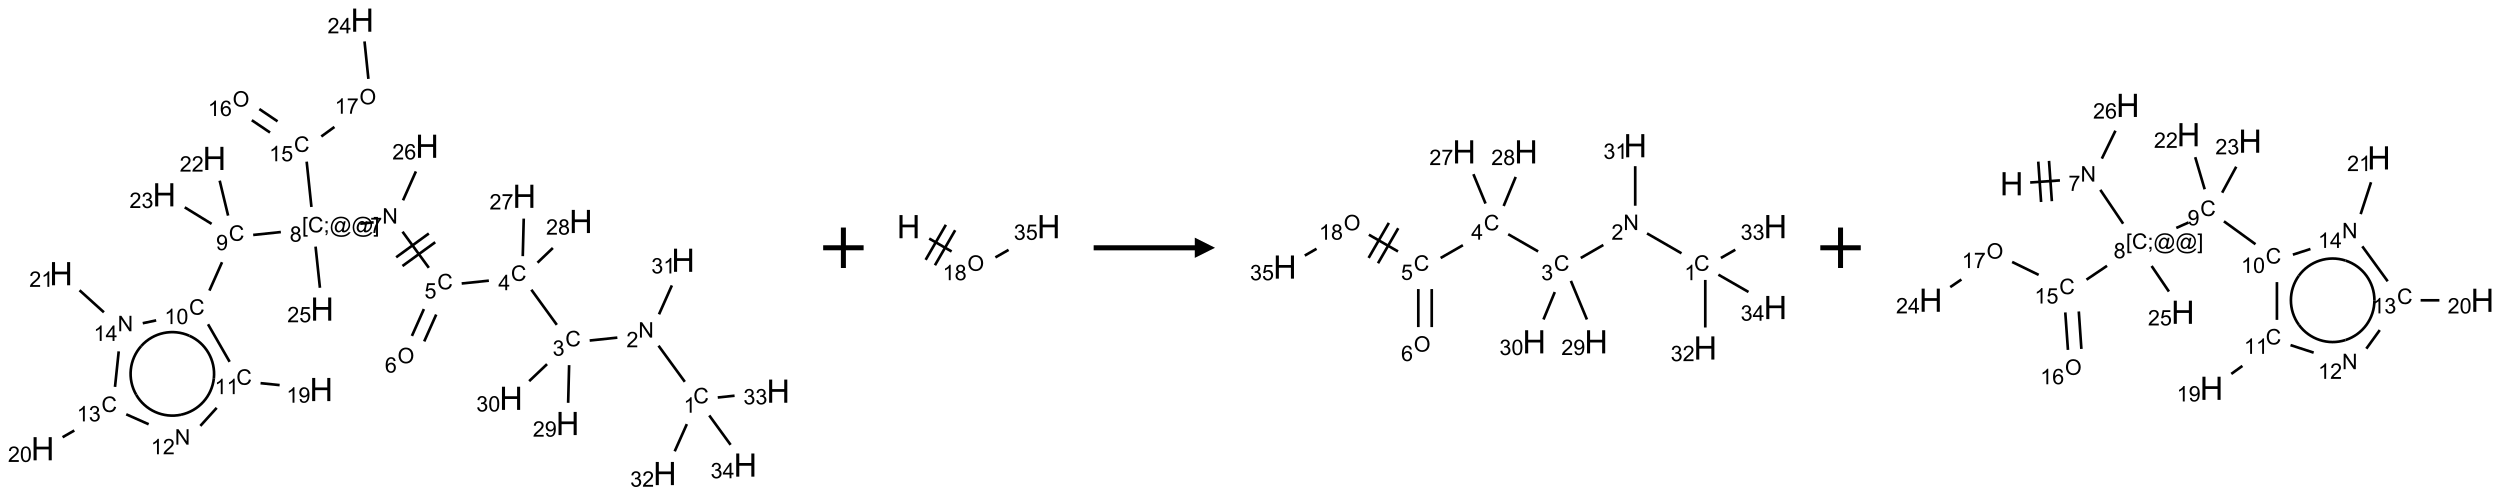 <?xml version="1.0" encoding="UTF-8"?>
<svg xmlns="http://www.w3.org/2000/svg" xmlns:xlink="http://www.w3.org/1999/xlink" width="1236" height="245" viewBox="0 0 1236 245">
<defs>
<g>
<g id="glyph-0-0">
<path d="M 1.332 0 L 1.332 -6.668 L 6.668 -6.668 L 6.668 0 Z M 1.5 -0.168 L 6.5 -0.168 L 6.5 -6.5 L 1.5 -6.5 Z M 1.5 -0.168 "/>
</g>
<g id="glyph-0-1">
<path d="M 6.27 -2.676 L 7.281 -2.422 C 7.07 -1.594 6.688 -0.961 6.137 -0.523 C 5.586 -0.086 4.914 0.129 4.121 0.129 C 3.297 0.129 2.629 -0.039 2.113 -0.371 C 1.598 -0.707 1.203 -1.191 0.934 -1.828 C 0.664 -2.465 0.531 -3.145 0.531 -3.875 C 0.531 -4.672 0.684 -5.363 0.988 -5.957 C 1.293 -6.547 1.723 -6.996 2.285 -7.305 C 2.844 -7.613 3.461 -7.766 4.137 -7.766 C 4.898 -7.766 5.543 -7.57 6.062 -7.184 C 6.582 -6.793 6.945 -6.246 7.152 -5.543 L 6.156 -5.309 C 5.98 -5.863 5.723 -6.266 5.387 -6.52 C 5.051 -6.773 4.625 -6.902 4.113 -6.902 C 3.527 -6.902 3.039 -6.762 2.645 -6.48 C 2.25 -6.199 1.973 -5.82 1.812 -5.348 C 1.652 -4.871 1.574 -4.383 1.574 -3.879 C 1.574 -3.23 1.668 -2.664 1.855 -2.18 C 2.047 -1.695 2.34 -1.332 2.738 -1.094 C 3.137 -0.855 3.57 -0.734 4.035 -0.734 C 4.602 -0.734 5.082 -0.898 5.473 -1.223 C 5.867 -1.551 6.133 -2.035 6.27 -2.676 Z M 6.27 -2.676 "/>
</g>
<g id="glyph-0-2">
<path d="M 3.973 0 L 3.035 0 L 3.035 -5.973 C 2.809 -5.758 2.516 -5.543 2.148 -5.328 C 1.781 -5.113 1.453 -4.953 1.16 -4.844 L 1.16 -5.75 C 1.684 -5.996 2.145 -6.297 2.535 -6.645 C 2.93 -6.996 3.207 -7.336 3.371 -7.668 L 3.973 -7.668 Z M 3.973 0 "/>
</g>
<g id="glyph-0-3">
<path d="M 0.812 0 L 0.812 -7.637 L 1.848 -7.637 L 5.859 -1.641 L 5.859 -7.637 L 6.828 -7.637 L 6.828 0 L 5.793 0 L 1.781 -6 L 1.781 0 Z M 0.812 0 "/>
</g>
<g id="glyph-0-4">
<path d="M 5.371 -0.902 L 5.371 0 L 0.324 0 C 0.316 -0.227 0.352 -0.441 0.434 -0.652 C 0.562 -0.996 0.766 -1.332 1.051 -1.668 C 1.332 -2 1.742 -2.387 2.277 -2.824 C 3.105 -3.504 3.668 -4.043 3.957 -4.441 C 4.25 -4.84 4.395 -5.215 4.395 -5.566 C 4.395 -5.938 4.262 -6.254 3.996 -6.508 C 3.73 -6.762 3.387 -6.891 2.957 -6.891 C 2.508 -6.891 2.145 -6.754 1.875 -6.484 C 1.605 -6.215 1.469 -5.84 1.465 -5.359 L 0.5 -5.457 C 0.566 -6.176 0.812 -6.727 1.246 -7.102 C 1.676 -7.477 2.254 -7.668 2.98 -7.668 C 3.711 -7.668 4.293 -7.465 4.719 -7.059 C 5.145 -6.652 5.359 -6.148 5.359 -5.547 C 5.359 -5.242 5.297 -4.941 5.172 -4.645 C 5.047 -4.352 4.84 -4.039 4.551 -3.715 C 4.262 -3.387 3.777 -2.938 3.105 -2.371 C 2.543 -1.898 2.18 -1.578 2.02 -1.41 C 1.859 -1.242 1.73 -1.07 1.625 -0.902 Z M 5.371 -0.902 "/>
</g>
<g id="glyph-0-5">
<path d="M 0.449 -2.016 L 1.387 -2.141 C 1.492 -1.609 1.676 -1.227 1.934 -0.992 C 2.191 -0.758 2.508 -0.641 2.879 -0.641 C 3.32 -0.641 3.695 -0.793 3.996 -1.098 C 4.301 -1.402 4.453 -1.781 4.453 -2.234 C 4.453 -2.664 4.312 -3.02 4.031 -3.301 C 3.75 -3.578 3.391 -3.719 2.957 -3.719 C 2.781 -3.719 2.562 -3.684 2.297 -3.613 L 2.402 -4.438 C 2.465 -4.43 2.516 -4.426 2.551 -4.426 C 2.949 -4.426 3.312 -4.531 3.629 -4.738 C 3.949 -4.949 4.109 -5.27 4.109 -5.703 C 4.109 -6.047 3.992 -6.332 3.762 -6.559 C 3.527 -6.785 3.227 -6.895 2.859 -6.895 C 2.496 -6.895 2.191 -6.781 1.949 -6.551 C 1.707 -6.324 1.547 -5.98 1.48 -5.52 L 0.543 -5.688 C 0.656 -6.316 0.918 -6.805 1.324 -7.148 C 1.73 -7.492 2.234 -7.668 2.84 -7.668 C 3.254 -7.668 3.641 -7.578 3.988 -7.398 C 4.34 -7.219 4.609 -6.977 4.793 -6.668 C 4.98 -6.359 5.074 -6.031 5.074 -5.684 C 5.074 -5.352 4.984 -5.051 4.809 -4.781 C 4.629 -4.512 4.367 -4.297 4.02 -4.137 C 4.473 -4.031 4.824 -3.816 5.074 -3.488 C 5.324 -3.16 5.449 -2.75 5.449 -2.254 C 5.449 -1.59 5.203 -1.023 4.719 -0.559 C 4.234 -0.098 3.617 0.137 2.875 0.137 C 2.203 0.137 1.648 -0.062 1.207 -0.465 C 0.762 -0.863 0.512 -1.379 0.449 -2.016 Z M 0.449 -2.016 "/>
</g>
<g id="glyph-0-6">
<path d="M 3.449 0 L 3.449 -1.828 L 0.137 -1.828 L 0.137 -2.688 L 3.621 -7.637 L 4.387 -7.637 L 4.387 -2.688 L 5.418 -2.688 L 5.418 -1.828 L 4.387 -1.828 L 4.387 0 Z M 3.449 -2.688 L 3.449 -6.129 L 1.059 -2.688 Z M 3.449 -2.688 "/>
</g>
<g id="glyph-0-7">
<path d="M 0.441 -2 L 1.426 -2.082 C 1.5 -1.605 1.668 -1.242 1.934 -1.004 C 2.199 -0.762 2.52 -0.641 2.895 -0.641 C 3.348 -0.641 3.73 -0.812 4.043 -1.152 C 4.355 -1.492 4.512 -1.941 4.512 -2.504 C 4.512 -3.039 4.359 -3.461 4.059 -3.77 C 3.758 -4.078 3.367 -4.234 2.879 -4.234 C 2.578 -4.234 2.305 -4.164 2.062 -4.027 C 1.82 -3.891 1.629 -3.715 1.488 -3.496 L 0.609 -3.609 L 1.348 -7.531 L 5.145 -7.531 L 5.145 -6.637 L 2.098 -6.637 L 1.688 -4.582 C 2.145 -4.902 2.625 -5.062 3.129 -5.062 C 3.797 -5.062 4.359 -4.832 4.816 -4.371 C 5.277 -3.91 5.504 -3.312 5.504 -2.59 C 5.504 -1.898 5.305 -1.301 4.902 -0.797 C 4.41 -0.18 3.742 0.129 2.895 0.129 C 2.199 0.129 1.633 -0.062 1.195 -0.453 C 0.758 -0.844 0.504 -1.359 0.441 -2 Z M 0.441 -2 "/>
</g>
<g id="glyph-0-8">
<path d="M 0.516 -3.719 C 0.516 -4.984 0.855 -5.977 1.535 -6.695 C 2.215 -7.414 3.094 -7.77 4.172 -7.77 C 4.875 -7.77 5.512 -7.602 6.078 -7.266 C 6.645 -6.93 7.074 -6.461 7.371 -5.855 C 7.668 -5.254 7.816 -4.57 7.816 -3.809 C 7.816 -3.035 7.66 -2.34 7.348 -1.73 C 7.035 -1.117 6.594 -0.656 6.02 -0.34 C 5.449 -0.027 4.828 0.129 4.168 0.129 C 3.449 0.129 2.805 -0.043 2.238 -0.391 C 1.672 -0.738 1.246 -1.211 0.953 -1.812 C 0.66 -2.414 0.516 -3.047 0.516 -3.719 Z M 1.559 -3.703 C 1.559 -2.781 1.805 -2.059 2.301 -1.527 C 2.793 -1 3.414 -0.734 4.16 -0.734 C 4.922 -0.734 5.547 -1 6.039 -1.535 C 6.531 -2.07 6.777 -2.828 6.777 -3.812 C 6.777 -4.434 6.672 -4.977 6.461 -5.441 C 6.25 -5.902 5.945 -6.262 5.539 -6.52 C 5.133 -6.773 4.68 -6.902 4.176 -6.902 C 3.461 -6.902 2.848 -6.656 2.332 -6.164 C 1.816 -5.672 1.559 -4.852 1.559 -3.703 Z M 1.559 -3.703 "/>
</g>
<g id="glyph-0-9">
<path d="M 5.309 -5.766 L 4.375 -5.691 C 4.293 -6.059 4.172 -6.328 4.02 -6.496 C 3.766 -6.762 3.453 -6.895 3.082 -6.895 C 2.785 -6.895 2.523 -6.812 2.297 -6.645 C 2 -6.43 1.77 -6.117 1.598 -5.703 C 1.43 -5.289 1.34 -4.703 1.332 -3.938 C 1.559 -4.281 1.836 -4.535 2.16 -4.703 C 2.488 -4.871 2.828 -4.953 3.188 -4.953 C 3.812 -4.953 4.344 -4.723 4.785 -4.262 C 5.223 -3.801 5.441 -3.207 5.441 -2.48 C 5.441 -2 5.34 -1.555 5.133 -1.145 C 4.926 -0.73 4.641 -0.418 4.281 -0.199 C 3.922 0.02 3.512 0.129 3.051 0.129 C 2.27 0.129 1.633 -0.156 1.141 -0.73 C 0.648 -1.305 0.402 -2.254 0.402 -3.574 C 0.402 -5.051 0.672 -6.121 1.219 -6.793 C 1.695 -7.375 2.336 -7.668 3.141 -7.668 C 3.742 -7.668 4.234 -7.5 4.617 -7.16 C 5 -6.824 5.23 -6.359 5.309 -5.766 Z M 1.48 -2.473 C 1.48 -2.152 1.547 -1.844 1.684 -1.547 C 1.82 -1.25 2.016 -1.027 2.262 -0.871 C 2.508 -0.719 2.766 -0.641 3.035 -0.641 C 3.434 -0.641 3.773 -0.801 4.059 -1.121 C 4.344 -1.441 4.484 -1.875 4.484 -2.422 C 4.484 -2.949 4.344 -3.367 4.062 -3.668 C 3.781 -3.973 3.426 -4.125 3 -4.125 C 2.578 -4.125 2.219 -3.973 1.922 -3.668 C 1.625 -3.363 1.48 -2.969 1.48 -2.473 Z M 1.48 -2.473 "/>
</g>
<g id="glyph-0-10">
<path d="M 0.504 -6.637 L 0.504 -7.535 L 5.449 -7.535 L 5.449 -6.809 C 4.961 -6.289 4.48 -5.602 4.004 -4.746 C 3.527 -3.887 3.156 -3.004 2.895 -2.098 C 2.707 -1.461 2.59 -0.762 2.535 0 L 1.574 0 C 1.582 -0.602 1.703 -1.328 1.926 -2.176 C 2.152 -3.027 2.477 -3.848 2.898 -4.637 C 3.32 -5.426 3.77 -6.094 4.246 -6.637 Z M 0.504 -6.637 "/>
</g>
<g id="glyph-0-11">
<path d="M 0.723 2.121 L 0.723 -7.637 L 2.793 -7.637 L 2.793 -6.859 L 1.66 -6.859 L 1.66 1.344 L 2.793 1.344 L 2.793 2.121 Z M 0.723 2.121 "/>
</g>
<g id="glyph-0-12">
<path d="M 0.949 -4.465 L 0.949 -5.531 L 2.016 -5.531 L 2.016 -4.465 Z M 0.949 0 L 0.949 -1.066 L 2.016 -1.066 L 2.016 0 C 2.016 0.391 1.945 0.711 1.809 0.949 C 1.668 1.191 1.449 1.379 1.145 1.512 L 0.887 1.109 C 1.082 1.023 1.23 0.895 1.324 0.727 C 1.418 0.559 1.469 0.316 1.48 0 Z M 0.949 0 "/>
</g>
<g id="glyph-0-13">
<path d="M 6.047 -0.848 C 5.82 -0.59 5.57 -0.379 5.289 -0.223 C 5.008 -0.062 4.73 0.016 4.449 0.016 C 4.141 0.016 3.84 -0.074 3.547 -0.254 C 3.254 -0.434 3.02 -0.715 2.836 -1.09 C 2.652 -1.465 2.562 -1.875 2.562 -2.324 C 2.562 -2.875 2.703 -3.43 2.988 -3.98 C 3.27 -4.535 3.621 -4.953 4.043 -5.23 C 4.461 -5.508 4.871 -5.645 5.266 -5.645 C 5.566 -5.645 5.855 -5.566 6.129 -5.41 C 6.402 -5.25 6.641 -5.012 6.84 -4.688 L 7.016 -5.496 L 7.949 -5.496 L 7.199 -2 C 7.094 -1.516 7.043 -1.246 7.043 -1.191 C 7.043 -1.098 7.078 -1.02 7.148 -0.949 C 7.219 -0.883 7.305 -0.848 7.406 -0.848 C 7.59 -0.848 7.832 -0.953 8.129 -1.168 C 8.527 -1.445 8.84 -1.816 9.07 -2.285 C 9.301 -2.75 9.418 -3.234 9.418 -3.73 C 9.418 -4.309 9.27 -4.852 8.973 -5.355 C 8.676 -5.859 8.23 -6.262 7.645 -6.562 C 7.055 -6.863 6.406 -7.016 5.691 -7.016 C 4.879 -7.016 4.137 -6.824 3.465 -6.445 C 2.793 -6.066 2.273 -5.52 1.902 -4.809 C 1.535 -4.098 1.348 -3.34 1.348 -2.527 C 1.348 -1.676 1.535 -0.941 1.902 -0.328 C 2.273 0.285 2.809 0.742 3.508 1.035 C 4.207 1.328 4.984 1.473 5.832 1.473 C 6.742 1.473 7.504 1.32 8.121 1.016 C 8.734 0.711 9.195 0.34 9.5 -0.098 L 10.441 -0.098 C 10.266 0.266 9.961 0.637 9.531 1.016 C 9.102 1.395 8.59 1.695 7.996 1.914 C 7.402 2.133 6.688 2.246 5.848 2.246 C 5.078 2.246 4.367 2.145 3.715 1.949 C 3.066 1.75 2.512 1.453 2.051 1.055 C 1.594 0.656 1.25 0.199 1.016 -0.316 C 0.723 -0.973 0.578 -1.684 0.578 -2.441 C 0.578 -3.289 0.75 -4.098 1.098 -4.863 C 1.523 -5.805 2.125 -6.527 2.902 -7.027 C 3.684 -7.527 4.629 -7.777 5.738 -7.777 C 6.602 -7.777 7.375 -7.602 8.059 -7.246 C 8.746 -6.895 9.285 -6.371 9.684 -5.672 C 10.02 -5.07 10.188 -4.418 10.188 -3.715 C 10.188 -2.707 9.832 -1.812 9.125 -1.031 C 8.492 -0.328 7.801 0.02 7.051 0.02 C 6.812 0.02 6.617 -0.016 6.473 -0.09 C 6.324 -0.16 6.215 -0.266 6.145 -0.402 C 6.102 -0.488 6.066 -0.637 6.047 -0.848 Z M 3.527 -2.262 C 3.527 -1.785 3.641 -1.414 3.863 -1.152 C 4.09 -0.887 4.348 -0.754 4.641 -0.754 C 4.836 -0.754 5.039 -0.812 5.254 -0.93 C 5.469 -1.047 5.676 -1.219 5.871 -1.449 C 6.066 -1.676 6.23 -1.969 6.355 -2.32 C 6.48 -2.672 6.543 -3.027 6.543 -3.379 C 6.543 -3.852 6.426 -4.219 6.191 -4.48 C 5.957 -4.738 5.672 -4.871 5.332 -4.871 C 5.109 -4.871 4.902 -4.812 4.707 -4.699 C 4.512 -4.586 4.32 -4.406 4.137 -4.156 C 3.953 -3.906 3.805 -3.602 3.691 -3.246 C 3.582 -2.887 3.527 -2.559 3.527 -2.262 Z M 3.527 -2.262 "/>
</g>
<g id="glyph-0-14">
<path d="M 2.27 2.121 L 0.203 2.121 L 0.203 1.344 L 1.332 1.344 L 1.332 -6.859 L 0.203 -6.859 L 0.203 -7.637 L 2.27 -7.637 Z M 2.27 2.121 "/>
</g>
<g id="glyph-0-15">
<path d="M 1.887 -4.141 C 1.496 -4.281 1.207 -4.484 1.02 -4.75 C 0.832 -5.016 0.738 -5.328 0.738 -5.699 C 0.738 -6.254 0.938 -6.719 1.34 -7.098 C 1.738 -7.477 2.27 -7.668 2.934 -7.668 C 3.598 -7.668 4.137 -7.473 4.543 -7.086 C 4.949 -6.699 5.152 -6.227 5.152 -5.672 C 5.152 -5.316 5.059 -5.008 4.871 -4.746 C 4.688 -4.484 4.406 -4.281 4.027 -4.141 C 4.496 -3.988 4.852 -3.742 5.098 -3.402 C 5.34 -3.062 5.465 -2.656 5.465 -2.184 C 5.465 -1.531 5.234 -0.98 4.77 -0.535 C 4.309 -0.09 3.703 0.129 2.949 0.129 C 2.195 0.129 1.586 -0.094 1.125 -0.539 C 0.664 -0.984 0.434 -1.543 0.434 -2.207 C 0.434 -2.703 0.559 -3.121 0.809 -3.457 C 1.062 -3.793 1.422 -4.02 1.887 -4.141 Z M 1.699 -5.73 C 1.699 -5.367 1.812 -5.074 2.047 -4.844 C 2.281 -4.613 2.582 -4.5 2.953 -4.5 C 3.312 -4.5 3.609 -4.613 3.84 -4.84 C 4.07 -5.066 4.188 -5.348 4.188 -5.676 C 4.188 -6.02 4.07 -6.309 3.832 -6.543 C 3.594 -6.777 3.297 -6.895 2.941 -6.895 C 2.586 -6.895 2.289 -6.781 2.051 -6.551 C 1.816 -6.324 1.699 -6.047 1.699 -5.73 Z M 1.395 -2.203 C 1.395 -1.938 1.461 -1.676 1.586 -1.426 C 1.711 -1.176 1.902 -0.984 2.152 -0.848 C 2.402 -0.711 2.672 -0.641 2.957 -0.641 C 3.406 -0.641 3.777 -0.785 4.066 -1.074 C 4.359 -1.363 4.504 -1.727 4.504 -2.172 C 4.504 -2.625 4.355 -2.996 4.055 -3.293 C 3.754 -3.586 3.379 -3.734 2.926 -3.734 C 2.484 -3.734 2.121 -3.59 1.832 -3.297 C 1.543 -3.004 1.395 -2.641 1.395 -2.203 Z M 1.395 -2.203 "/>
</g>
<g id="glyph-0-16">
<path d="M 0.582 -1.766 L 1.484 -1.848 C 1.562 -1.426 1.707 -1.117 1.922 -0.926 C 2.137 -0.734 2.414 -0.641 2.75 -0.641 C 3.039 -0.641 3.289 -0.707 3.508 -0.84 C 3.727 -0.973 3.902 -1.148 4.043 -1.367 C 4.18 -1.586 4.297 -1.887 4.391 -2.262 C 4.484 -2.637 4.531 -3.016 4.531 -3.406 C 4.531 -3.449 4.531 -3.512 4.527 -3.594 C 4.34 -3.297 4.082 -3.055 3.758 -2.867 C 3.434 -2.68 3.082 -2.59 2.703 -2.59 C 2.07 -2.59 1.535 -2.816 1.098 -3.277 C 0.66 -3.734 0.441 -4.34 0.441 -5.09 C 0.441 -5.863 0.672 -6.484 1.129 -6.957 C 1.586 -7.43 2.156 -7.668 2.844 -7.668 C 3.34 -7.668 3.793 -7.531 4.207 -7.266 C 4.617 -7 4.93 -6.617 5.145 -6.121 C 5.355 -5.629 5.465 -4.91 5.465 -3.973 C 5.465 -2.996 5.359 -2.223 5.145 -1.645 C 4.934 -1.066 4.617 -0.625 4.199 -0.324 C 3.781 -0.02 3.293 0.129 2.73 0.129 C 2.133 0.129 1.645 -0.035 1.266 -0.367 C 0.887 -0.699 0.66 -1.164 0.582 -1.766 Z M 4.422 -5.137 C 4.422 -5.676 4.277 -6.102 3.992 -6.418 C 3.707 -6.734 3.359 -6.891 2.957 -6.891 C 2.543 -6.891 2.18 -6.719 1.871 -6.379 C 1.562 -6.039 1.406 -5.598 1.406 -5.059 C 1.406 -4.57 1.555 -4.176 1.848 -3.871 C 2.141 -3.566 2.5 -3.418 2.934 -3.418 C 3.367 -3.418 3.723 -3.57 4.004 -3.871 C 4.281 -4.176 4.422 -4.598 4.422 -5.137 Z M 4.422 -5.137 "/>
</g>
<g id="glyph-0-17">
<path d="M 0.441 -3.766 C 0.441 -4.668 0.535 -5.395 0.723 -5.945 C 0.906 -6.496 1.184 -6.922 1.551 -7.219 C 1.918 -7.516 2.375 -7.668 2.934 -7.668 C 3.344 -7.668 3.703 -7.586 4.012 -7.418 C 4.32 -7.254 4.574 -7.016 4.777 -6.707 C 4.977 -6.395 5.137 -6.016 5.25 -5.57 C 5.363 -5.125 5.422 -4.523 5.422 -3.766 C 5.422 -2.871 5.328 -2.148 5.145 -1.598 C 4.961 -1.047 4.688 -0.621 4.32 -0.32 C 3.953 -0.02 3.492 0.129 2.934 0.129 C 2.195 0.129 1.617 -0.133 1.199 -0.66 C 0.695 -1.297 0.441 -2.332 0.441 -3.766 Z M 1.406 -3.766 C 1.406 -2.512 1.555 -1.68 1.848 -1.262 C 2.141 -0.848 2.5 -0.641 2.934 -0.641 C 3.363 -0.641 3.727 -0.848 4.02 -1.266 C 4.312 -1.684 4.457 -2.516 4.457 -3.766 C 4.457 -5.023 4.312 -5.859 4.02 -6.27 C 3.727 -6.684 3.359 -6.891 2.922 -6.891 C 2.492 -6.891 2.148 -6.707 1.891 -6.344 C 1.566 -5.879 1.406 -5.02 1.406 -3.766 Z M 1.406 -3.766 "/>
</g>
<g id="glyph-1-0">
<path d="M 2 0 L 2 -10 L 10 -10 L 10 0 Z M 2.25 -0.25 L 9.75 -0.25 L 9.75 -9.75 L 2.25 -9.75 Z M 2.25 -0.25 "/>
</g>
<g id="glyph-1-1">
<path d="M 1.281 0 L 1.281 -11.453 L 2.797 -11.453 L 2.797 -6.75 L 8.75 -6.75 L 8.75 -11.453 L 10.266 -11.453 L 10.266 0 L 8.75 0 L 8.75 -5.398 L 2.797 -5.398 L 2.797 0 Z M 1.281 0 "/>
</g>
</g>
</defs>
<path fill="none" stroke-width="0.033" stroke-linecap="butt" stroke-linejoin="miter" stroke="rgb(0%, 0%, 0%)" stroke-opacity="1" stroke-miterlimit="10" d="M 7.937 4.47 L 7.612 4.024 " transform="matrix(40, 0, 0, 40, 21.094, 9.959)"/>
<path fill="none" stroke-width="0.033" stroke-linecap="butt" stroke-linejoin="miter" stroke="rgb(0%, 0%, 0%)" stroke-opacity="1" stroke-miterlimit="10" d="M 7.103 3.924 L 6.761 3.96 " transform="matrix(40, 0, 0, 40, 21.094, 9.959)"/>
<path fill="none" stroke-width="0.033" stroke-linecap="butt" stroke-linejoin="miter" stroke="rgb(0%, 0%, 0%)" stroke-opacity="1" stroke-miterlimit="10" d="M 6.355 3.766 L 6.04 3.332 " transform="matrix(40, 0, 0, 40, 21.094, 9.959)"/>
<path fill="none" stroke-width="0.033" stroke-linecap="butt" stroke-linejoin="miter" stroke="rgb(0%, 0%, 0%)" stroke-opacity="1" stroke-miterlimit="10" d="M 5.515 3.22 L 5.179 3.255 " transform="matrix(40, 0, 0, 40, 21.094, 9.959)"/>
<path fill="none" stroke-width="0.033" stroke-linecap="butt" stroke-linejoin="miter" stroke="rgb(0%, 0%, 0%)" stroke-opacity="1" stroke-miterlimit="10" d="M 4.712 3.571 L 4.564 3.903 " transform="matrix(40, 0, 0, 40, 21.094, 9.959)"/>
<path fill="none" stroke-width="0.033" stroke-linecap="butt" stroke-linejoin="miter" stroke="rgb(0%, 0%, 0%)" stroke-opacity="1" stroke-miterlimit="10" d="M 4.864 3.639 L 4.716 3.971 " transform="matrix(40, 0, 0, 40, 21.094, 9.959)"/>
<path fill="none" stroke-width="0.033" stroke-linecap="butt" stroke-linejoin="miter" stroke="rgb(0%, 0%, 0%)" stroke-opacity="1" stroke-miterlimit="10" d="M 4.773 3.061 L 4.448 2.615 " transform="matrix(40, 0, 0, 40, 21.094, 9.959)"/>
<path fill="none" stroke-width="0.033" stroke-linecap="butt" stroke-linejoin="miter" stroke="rgb(0%, 0%, 0%)" stroke-opacity="1" stroke-miterlimit="10" d="M 4.773 2.637 L 4.369 2.931 " transform="matrix(40, 0, 0, 40, 21.094, 9.959)"/>
<path fill="none" stroke-width="0.033" stroke-linecap="butt" stroke-linejoin="miter" stroke="rgb(0%, 0%, 0%)" stroke-opacity="1" stroke-miterlimit="10" d="M 4.852 2.745 L 4.447 3.039 " transform="matrix(40, 0, 0, 40, 21.094, 9.959)"/>
<path fill="none" stroke-width="0.033" stroke-linecap="butt" stroke-linejoin="miter" stroke="rgb(0%, 0%, 0%)" stroke-opacity="1" stroke-miterlimit="10" d="M 4.091 2.499 L 3.925 2.516 " transform="matrix(40, 0, 0, 40, 21.094, 9.959)"/>
<path fill="none" stroke-width="0.033" stroke-linecap="butt" stroke-linejoin="miter" stroke="rgb(0%, 0%, 0%)" stroke-opacity="1" stroke-miterlimit="10" d="M 2.944 2.619 L 2.602 2.655 " transform="matrix(40, 0, 0, 40, 21.094, 9.959)"/>
<path fill="none" stroke-width="0.033" stroke-linecap="butt" stroke-linejoin="miter" stroke="rgb(0%, 0%, 0%)" stroke-opacity="1" stroke-miterlimit="10" d="M 2.217 2.992 L 2.061 3.343 " transform="matrix(40, 0, 0, 40, 21.094, 9.959)"/>
<path fill="none" stroke-width="0.033" stroke-linecap="butt" stroke-linejoin="miter" stroke="rgb(0%, 0%, 0%)" stroke-opacity="1" stroke-miterlimit="10" d="M 2.044 3.759 L 2.311 4.223 " transform="matrix(40, 0, 0, 40, 21.094, 9.959)"/>
<path fill="none" stroke-width="0.033" stroke-linecap="butt" stroke-linejoin="miter" stroke="rgb(0%, 0%, 0%)" stroke-opacity="1" stroke-miterlimit="10" d="M 2.693 4.487 L 2.929 4.511 " transform="matrix(40, 0, 0, 40, 21.094, 9.959)"/>
<path fill="none" stroke-width="0.033" stroke-linecap="butt" stroke-linejoin="miter" stroke="rgb(0%, 0%, 0%)" stroke-opacity="1" stroke-miterlimit="10" d="M 2.151 4.792 L 1.949 5.015 " transform="matrix(40, 0, 0, 40, 21.094, 9.959)"/>
<path fill="none" stroke-width="0.033" stroke-linecap="butt" stroke-linejoin="miter" stroke="rgb(0%, 0%, 0%)" stroke-opacity="1" stroke-miterlimit="10" d="M 1.31 4.995 L 1.033 4.872 " transform="matrix(40, 0, 0, 40, 21.094, 9.959)"/>
<path fill="none" stroke-width="0.033" stroke-linecap="butt" stroke-linejoin="miter" stroke="rgb(0%, 0%, 0%)" stroke-opacity="1" stroke-miterlimit="10" d="M 0.391 5.072 L 0.246 5.155 " transform="matrix(40, 0, 0, 40, 21.094, 9.959)"/>
<path fill="none" stroke-width="0.033" stroke-linecap="butt" stroke-linejoin="miter" stroke="rgb(0%, 0%, 0%)" stroke-opacity="1" stroke-miterlimit="10" d="M 0.894 4.533 L 0.94 4.094 " transform="matrix(40, 0, 0, 40, 21.094, 9.959)"/>
<path fill="none" stroke-width="0.033" stroke-linecap="butt" stroke-linejoin="miter" stroke="rgb(0%, 0%, 0%)" stroke-opacity="1" stroke-miterlimit="10" d="M 1.237 3.746 L 1.403 3.711 " transform="matrix(40, 0, 0, 40, 21.094, 9.959)"/>
<path fill="none" stroke-width="0.033" stroke-linecap="butt" stroke-linejoin="miter" stroke="rgb(0%, 0%, 0%)" stroke-opacity="1" stroke-miterlimit="10" d="M 0.757 3.611 L 0.456 3.339 " transform="matrix(40, 0, 0, 40, 21.094, 9.959)"/>
<path fill="none" stroke-width="0.033" stroke-linecap="butt" stroke-linejoin="miter" stroke="rgb(0%, 0%, 0%)" stroke-opacity="1" stroke-miterlimit="10" d="M 2.292 2.416 L 2.188 1.984 " transform="matrix(40, 0, 0, 40, 21.094, 9.959)"/>
<path fill="none" stroke-width="0.033" stroke-linecap="butt" stroke-linejoin="miter" stroke="rgb(0%, 0%, 0%)" stroke-opacity="1" stroke-miterlimit="10" d="M 2.088 2.518 L 1.756 2.314 " transform="matrix(40, 0, 0, 40, 21.094, 9.959)"/>
<path fill="none" stroke-width="0.033" stroke-linecap="butt" stroke-linejoin="miter" stroke="rgb(0%, 0%, 0%)" stroke-opacity="1" stroke-miterlimit="10" d="M 3.322 2.309 L 3.263 1.749 " transform="matrix(40, 0, 0, 40, 21.094, 9.959)"/>
<path fill="none" stroke-width="0.033" stroke-linecap="butt" stroke-linejoin="miter" stroke="rgb(0%, 0%, 0%)" stroke-opacity="1" stroke-miterlimit="10" d="M 2.903 1.251 L 2.678 1.099 " transform="matrix(40, 0, 0, 40, 21.094, 9.959)"/>
<path fill="none" stroke-width="0.033" stroke-linecap="butt" stroke-linejoin="miter" stroke="rgb(0%, 0%, 0%)" stroke-opacity="1" stroke-miterlimit="10" d="M 2.81 1.389 L 2.585 1.237 " transform="matrix(40, 0, 0, 40, 21.094, 9.959)"/>
<path fill="none" stroke-width="0.033" stroke-linecap="butt" stroke-linejoin="miter" stroke="rgb(0%, 0%, 0%)" stroke-opacity="1" stroke-miterlimit="10" d="M 3.444 1.438 L 3.606 1.32 " transform="matrix(40, 0, 0, 40, 21.094, 9.959)"/>
<path fill="none" stroke-width="0.033" stroke-linecap="butt" stroke-linejoin="miter" stroke="rgb(0%, 0%, 0%)" stroke-opacity="1" stroke-miterlimit="10" d="M 4.026 0.726 L 3.978 0.263 " transform="matrix(40, 0, 0, 40, 21.094, 9.959)"/>
<path fill="none" stroke-width="0.033" stroke-linecap="butt" stroke-linejoin="miter" stroke="rgb(0%, 0%, 0%)" stroke-opacity="1" stroke-miterlimit="10" d="M 3.373 2.799 L 3.427 3.308 " transform="matrix(40, 0, 0, 40, 21.094, 9.959)"/>
<path fill="none" stroke-width="0.033" stroke-linecap="butt" stroke-linejoin="miter" stroke="rgb(0%, 0%, 0%)" stroke-opacity="1" stroke-miterlimit="10" d="M 4.454 2.227 L 4.613 1.87 " transform="matrix(40, 0, 0, 40, 21.094, 9.959)"/>
<path fill="none" stroke-width="0.033" stroke-linecap="butt" stroke-linejoin="miter" stroke="rgb(0%, 0%, 0%)" stroke-opacity="1" stroke-miterlimit="10" d="M 5.934 2.917 L 5.946 2.453 " transform="matrix(40, 0, 0, 40, 21.094, 9.959)"/>
<path fill="none" stroke-width="0.033" stroke-linecap="butt" stroke-linejoin="miter" stroke="rgb(0%, 0%, 0%)" stroke-opacity="1" stroke-miterlimit="10" d="M 6.116 2.998 L 6.306 2.816 " transform="matrix(40, 0, 0, 40, 21.094, 9.959)"/>
<path fill="none" stroke-width="0.033" stroke-linecap="butt" stroke-linejoin="miter" stroke="rgb(0%, 0%, 0%)" stroke-opacity="1" stroke-miterlimit="10" d="M 6.507 4.264 L 6.495 4.73 " transform="matrix(40, 0, 0, 40, 21.094, 9.959)"/>
<path fill="none" stroke-width="0.033" stroke-linecap="butt" stroke-linejoin="miter" stroke="rgb(0%, 0%, 0%)" stroke-opacity="1" stroke-miterlimit="10" d="M 6.234 4.252 L 6.013 4.462 " transform="matrix(40, 0, 0, 40, 21.094, 9.959)"/>
<path fill="none" stroke-width="0.033" stroke-linecap="butt" stroke-linejoin="miter" stroke="rgb(0%, 0%, 0%)" stroke-opacity="1" stroke-miterlimit="10" d="M 7.618 3.636 L 7.777 3.279 " transform="matrix(40, 0, 0, 40, 21.094, 9.959)"/>
<path fill="none" stroke-width="0.033" stroke-linecap="butt" stroke-linejoin="miter" stroke="rgb(0%, 0%, 0%)" stroke-opacity="1" stroke-miterlimit="10" d="M 7.962 4.993 L 7.812 5.329 " transform="matrix(40, 0, 0, 40, 21.094, 9.959)"/>
<path fill="none" stroke-width="0.033" stroke-linecap="butt" stroke-linejoin="miter" stroke="rgb(0%, 0%, 0%)" stroke-opacity="1" stroke-miterlimit="10" d="M 8.344 4.664 L 8.552 4.642 " transform="matrix(40, 0, 0, 40, 21.094, 9.959)"/>
<path fill="none" stroke-width="0.033" stroke-linecap="butt" stroke-linejoin="miter" stroke="rgb(0%, 0%, 0%)" stroke-opacity="1" stroke-miterlimit="10" d="M 8.239 4.886 L 8.503 5.249 " transform="matrix(40, 0, 0, 40, 21.094, 9.959)"/>
<path fill="none" stroke-width="0.033" stroke-linecap="butt" stroke-linejoin="miter" stroke="rgb(0%, 0%, 0%)" stroke-opacity="1" stroke-miterlimit="10" d="M 1.813 3.901 C 2.017 3.991 2.139 4.204 2.116 4.426 " transform="matrix(40, 0, 0, 40, 21.094, 9.959)"/>
<path fill="none" stroke-width="0.033" stroke-linecap="butt" stroke-linejoin="miter" stroke="rgb(0%, 0%, 0%)" stroke-opacity="1" stroke-miterlimit="10" d="M 1.219 4.027 C 1.369 3.86 1.608 3.81 1.813 3.901 " transform="matrix(40, 0, 0, 40, 21.094, 9.959)"/>
<path fill="none" stroke-width="0.033" stroke-linecap="butt" stroke-linejoin="miter" stroke="rgb(0%, 0%, 0%)" stroke-opacity="1" stroke-miterlimit="10" d="M 1.156 4.63 C 1.044 4.436 1.07 4.193 1.219 4.027 " transform="matrix(40, 0, 0, 40, 21.094, 9.959)"/>
<path fill="none" stroke-width="0.033" stroke-linecap="butt" stroke-linejoin="miter" stroke="rgb(0%, 0%, 0%)" stroke-opacity="1" stroke-miterlimit="10" d="M 1.71 4.877 C 1.491 4.923 1.267 4.824 1.156 4.63 " transform="matrix(40, 0, 0, 40, 21.094, 9.959)"/>
<path fill="none" stroke-width="0.033" stroke-linecap="butt" stroke-linejoin="miter" stroke="rgb(0%, 0%, 0%)" stroke-opacity="1" stroke-miterlimit="10" d="M 2.116 4.426 C 2.093 4.648 1.929 4.83 1.71 4.877 " transform="matrix(40, 0, 0, 40, 21.094, 9.959)"/>
<g fill="rgb(0%, 0%, 0%)" fill-opacity="1">
<use xlink:href="#glyph-0-1" x="342.75" y="199.414"/>
</g>
<g fill="rgb(0%, 0%, 0%)" fill-opacity="1">
<use xlink:href="#glyph-0-2" x="337.973" y="204.051"/>
</g>
<g fill="rgb(0%, 0%, 0%)" fill-opacity="1">
<use xlink:href="#glyph-0-3" x="315.582" y="166.922"/>
</g>
<g fill="rgb(0%, 0%, 0%)" fill-opacity="1">
<use xlink:href="#glyph-0-4" x="309.691" y="171.691"/>
</g>
<g fill="rgb(0%, 0%, 0%)" fill-opacity="1">
<use xlink:href="#glyph-0-1" x="279.461" y="171.234"/>
</g>
<g fill="rgb(0%, 0%, 0%)" fill-opacity="1">
<use xlink:href="#glyph-0-5" x="273.207" y="175.871"/>
</g>
<g fill="rgb(0%, 0%, 0%)" fill-opacity="1">
<use xlink:href="#glyph-0-1" x="252.574" y="138.875"/>
</g>
<g fill="rgb(0%, 0%, 0%)" fill-opacity="1">
<use xlink:href="#glyph-0-6" x="246.352" y="143.48"/>
</g>
<g fill="rgb(0%, 0%, 0%)" fill-opacity="1">
<use xlink:href="#glyph-0-1" x="216.168" y="143.055"/>
</g>
<g fill="rgb(0%, 0%, 0%)" fill-opacity="1">
<use xlink:href="#glyph-0-7" x="209.855" y="147.559"/>
</g>
<g fill="rgb(0%, 0%, 0%)" fill-opacity="1">
<use xlink:href="#glyph-0-8" x="196.539" y="179.602"/>
</g>
<g fill="rgb(0%, 0%, 0%)" fill-opacity="1">
<use xlink:href="#glyph-0-9" x="190.277" y="184.234"/>
</g>
<g fill="rgb(0%, 0%, 0%)" fill-opacity="1">
<use xlink:href="#glyph-0-3" x="189" y="110.562"/>
</g>
<g fill="rgb(0%, 0%, 0%)" fill-opacity="1">
<use xlink:href="#glyph-0-10" x="183.027" y="115.203"/>
</g>
<g fill="rgb(0%, 0%, 0%)" fill-opacity="1">
<use xlink:href="#glyph-0-11" x="149.305" y="114.883"/>
<use xlink:href="#glyph-0-1" x="152.268" y="114.883"/>
<use xlink:href="#glyph-0-12" x="159.971" y="114.883"/>
<use xlink:href="#glyph-0-13" x="162.935" y="114.883"/>
<use xlink:href="#glyph-0-13" x="173.763" y="114.883"/>
<use xlink:href="#glyph-0-14" x="184.591" y="114.883"/>
</g>
<g fill="rgb(0%, 0%, 0%)" fill-opacity="1">
<use xlink:href="#glyph-0-15" x="143.234" y="119.512"/>
</g>
<g fill="rgb(0%, 0%, 0%)" fill-opacity="1">
<use xlink:href="#glyph-0-1" x="113.094" y="119.059"/>
</g>
<g fill="rgb(0%, 0%, 0%)" fill-opacity="1">
<use xlink:href="#glyph-0-16" x="106.824" y="123.695"/>
</g>
<g fill="rgb(0%, 0%, 0%)" fill-opacity="1">
<use xlink:href="#glyph-0-1" x="93.449" y="155.602"/>
</g>
<g fill="rgb(0%, 0%, 0%)" fill-opacity="1">
<use xlink:href="#glyph-0-2" x="81.289" y="160.234"/>
<use xlink:href="#glyph-0-17" x="87.221" y="160.234"/>
</g>
<g fill="rgb(0%, 0%, 0%)" fill-opacity="1">
<use xlink:href="#glyph-0-1" x="116.824" y="190.242"/>
</g>
<g fill="rgb(0%, 0%, 0%)" fill-opacity="1">
<use xlink:href="#glyph-0-2" x="106.113" y="194.875"/>
<use xlink:href="#glyph-0-2" x="112.046" y="194.875"/>
</g>
<g fill="rgb(0%, 0%, 0%)" fill-opacity="1">
<use xlink:href="#glyph-1-1" x="153.051" y="198.305"/>
</g>
<g fill="rgb(0%, 0%, 0%)" fill-opacity="1">
<use xlink:href="#glyph-0-2" x="141.602" y="199.098"/>
<use xlink:href="#glyph-0-16" x="147.534" y="199.098"/>
</g>
<g fill="rgb(0%, 0%, 0%)" fill-opacity="1">
<use xlink:href="#glyph-0-3" x="86.402" y="219.832"/>
</g>
<g fill="rgb(0%, 0%, 0%)" fill-opacity="1">
<use xlink:href="#glyph-0-2" x="74.578" y="224.602"/>
<use xlink:href="#glyph-0-4" x="80.51" y="224.602"/>
</g>
<g fill="rgb(0%, 0%, 0%)" fill-opacity="1">
<use xlink:href="#glyph-0-1" x="50.141" y="203.695"/>
</g>
<g fill="rgb(0%, 0%, 0%)" fill-opacity="1">
<use xlink:href="#glyph-0-2" x="37.957" y="208.332"/>
<use xlink:href="#glyph-0-5" x="43.889" y="208.332"/>
</g>
<g fill="rgb(0%, 0%, 0%)" fill-opacity="1">
<use xlink:href="#glyph-1-1" x="15.32" y="227.578"/>
</g>
<g fill="rgb(0%, 0%, 0%)" fill-opacity="1">
<use xlink:href="#glyph-0-4" x="3.914" y="228.371"/>
<use xlink:href="#glyph-0-17" x="9.846" y="228.371"/>
</g>
<g fill="rgb(0%, 0%, 0%)" fill-opacity="1">
<use xlink:href="#glyph-0-3" x="58.152" y="163.785"/>
</g>
<g fill="rgb(0%, 0%, 0%)" fill-opacity="1">
<use xlink:href="#glyph-0-2" x="46.277" y="168.551"/>
<use xlink:href="#glyph-0-6" x="52.21" y="168.551"/>
</g>
<g fill="rgb(0%, 0%, 0%)" fill-opacity="1">
<use xlink:href="#glyph-1-1" x="24.418" y="141.035"/>
</g>
<g fill="rgb(0%, 0%, 0%)" fill-opacity="1">
<use xlink:href="#glyph-0-4" x="14.461" y="141.824"/>
<use xlink:href="#glyph-0-2" x="20.393" y="141.824"/>
</g>
<g fill="rgb(0%, 0%, 0%)" fill-opacity="1">
<use xlink:href="#glyph-1-1" x="100.199" y="84.047"/>
</g>
<g fill="rgb(0%, 0%, 0%)" fill-opacity="1">
<use xlink:href="#glyph-0-4" x="88.848" y="84.84"/>
<use xlink:href="#glyph-0-4" x="94.78" y="84.84"/>
</g>
<g fill="rgb(0%, 0%, 0%)" fill-opacity="1">
<use xlink:href="#glyph-1-1" x="75.434" y="102.039"/>
</g>
<g fill="rgb(0%, 0%, 0%)" fill-opacity="1">
<use xlink:href="#glyph-0-4" x="64" y="102.832"/>
<use xlink:href="#glyph-0-5" x="69.932" y="102.832"/>
</g>
<g fill="rgb(0%, 0%, 0%)" fill-opacity="1">
<use xlink:href="#glyph-0-1" x="145.316" y="75.098"/>
</g>
<g fill="rgb(0%, 0%, 0%)" fill-opacity="1">
<use xlink:href="#glyph-0-2" x="133.074" y="79.73"/>
<use xlink:href="#glyph-0-7" x="139.007" y="79.73"/>
</g>
<g fill="rgb(0%, 0%, 0%)" fill-opacity="1">
<use xlink:href="#glyph-0-8" x="114.996" y="52.73"/>
</g>
<g fill="rgb(0%, 0%, 0%)" fill-opacity="1">
<use xlink:href="#glyph-0-2" x="102.801" y="57.363"/>
<use xlink:href="#glyph-0-9" x="108.733" y="57.363"/>
</g>
<g fill="rgb(0%, 0%, 0%)" fill-opacity="1">
<use xlink:href="#glyph-0-8" x="177.695" y="51.59"/>
</g>
<g fill="rgb(0%, 0%, 0%)" fill-opacity="1">
<use xlink:href="#glyph-0-2" x="165.492" y="56.219"/>
<use xlink:href="#glyph-0-10" x="171.424" y="56.219"/>
</g>
<g fill="rgb(0%, 0%, 0%)" fill-opacity="1">
<use xlink:href="#glyph-1-1" x="173.316" y="15.688"/>
</g>
<g fill="rgb(0%, 0%, 0%)" fill-opacity="1">
<use xlink:href="#glyph-0-4" x="161.918" y="16.48"/>
<use xlink:href="#glyph-0-6" x="167.85" y="16.48"/>
</g>
<g fill="rgb(0%, 0%, 0%)" fill-opacity="1">
<use xlink:href="#glyph-1-1" x="153.5" y="158.539"/>
</g>
<g fill="rgb(0%, 0%, 0%)" fill-opacity="1">
<use xlink:href="#glyph-0-4" x="142.012" y="159.332"/>
<use xlink:href="#glyph-0-7" x="147.944" y="159.332"/>
</g>
<g fill="rgb(0%, 0%, 0%)" fill-opacity="1">
<use xlink:href="#glyph-1-1" x="205.371" y="78.035"/>
</g>
<g fill="rgb(0%, 0%, 0%)" fill-opacity="1">
<use xlink:href="#glyph-0-4" x="193.941" y="78.828"/>
<use xlink:href="#glyph-0-9" x="199.874" y="78.828"/>
</g>
<g fill="rgb(0%, 0%, 0%)" fill-opacity="1">
<use xlink:href="#glyph-1-1" x="253.441" y="102.773"/>
</g>
<g fill="rgb(0%, 0%, 0%)" fill-opacity="1">
<use xlink:href="#glyph-0-4" x="242.008" y="103.562"/>
<use xlink:href="#glyph-0-10" x="247.94" y="103.562"/>
</g>
<g fill="rgb(0%, 0%, 0%)" fill-opacity="1">
<use xlink:href="#glyph-1-1" x="281.406" y="115.223"/>
</g>
<g fill="rgb(0%, 0%, 0%)" fill-opacity="1">
<use xlink:href="#glyph-0-4" x="269.961" y="116.016"/>
<use xlink:href="#glyph-0-15" x="275.893" y="116.016"/>
</g>
<g fill="rgb(0%, 0%, 0%)" fill-opacity="1">
<use xlink:href="#glyph-1-1" x="274.855" y="215.105"/>
</g>
<g fill="rgb(0%, 0%, 0%)" fill-opacity="1">
<use xlink:href="#glyph-0-4" x="263.41" y="215.898"/>
<use xlink:href="#glyph-0-16" x="269.342" y="215.898"/>
</g>
<g fill="rgb(0%, 0%, 0%)" fill-opacity="1">
<use xlink:href="#glyph-1-1" x="246.891" y="202.652"/>
</g>
<g fill="rgb(0%, 0%, 0%)" fill-opacity="1">
<use xlink:href="#glyph-0-5" x="235.48" y="203.445"/>
<use xlink:href="#glyph-0-17" x="241.413" y="203.445"/>
</g>
<g fill="rgb(0%, 0%, 0%)" fill-opacity="1">
<use xlink:href="#glyph-1-1" x="331.953" y="134.395"/>
</g>
<g fill="rgb(0%, 0%, 0%)" fill-opacity="1">
<use xlink:href="#glyph-0-5" x="321.996" y="135.188"/>
<use xlink:href="#glyph-0-2" x="327.928" y="135.188"/>
</g>
<g fill="rgb(0%, 0%, 0%)" fill-opacity="1">
<use xlink:href="#glyph-1-1" x="322.926" y="239.84"/>
</g>
<g fill="rgb(0%, 0%, 0%)" fill-opacity="1">
<use xlink:href="#glyph-0-5" x="311.57" y="240.633"/>
<use xlink:href="#glyph-0-4" x="317.503" y="240.633"/>
</g>
<g fill="rgb(0%, 0%, 0%)" fill-opacity="1">
<use xlink:href="#glyph-1-1" x="378.977" y="199.117"/>
</g>
<g fill="rgb(0%, 0%, 0%)" fill-opacity="1">
<use xlink:href="#glyph-0-5" x="367.543" y="199.91"/>
<use xlink:href="#glyph-0-5" x="373.475" y="199.91"/>
</g>
<g fill="rgb(0%, 0%, 0%)" fill-opacity="1">
<use xlink:href="#glyph-1-1" x="362.707" y="235.66"/>
</g>
<g fill="rgb(0%, 0%, 0%)" fill-opacity="1">
<use xlink:href="#glyph-0-5" x="351.305" y="236.453"/>
<use xlink:href="#glyph-0-6" x="357.237" y="236.453"/>
</g>
<path fill="none" stroke-width="0.062" stroke-linecap="butt" stroke-linejoin="miter" stroke="rgb(0%, 0%, 0%)" stroke-opacity="1" stroke-miterlimit="10" d="M -0 0 L 0.5 0 M 0.25 -0.25 L 0.25 0.25 " transform="matrix(40, 0, 0, 40, 406.973, 122.5)"/>
<path fill="none" stroke-width="0.033" stroke-linecap="butt" stroke-linejoin="miter" stroke="rgb(0%, 0%, 0%)" stroke-opacity="1" stroke-miterlimit="10" d="M 0.255 0.147 L 0.532 0.307 " transform="matrix(40, 0, 0, 40, 449.199, 112.059)"/>
<path fill="none" stroke-width="0.033" stroke-linecap="butt" stroke-linejoin="miter" stroke="rgb(0%, 0%, 0%)" stroke-opacity="1" stroke-miterlimit="10" d="M 0.326 0.477 L 0.576 0.044 " transform="matrix(40, 0, 0, 40, 449.199, 112.059)"/>
<path fill="none" stroke-width="0.033" stroke-linecap="butt" stroke-linejoin="miter" stroke="rgb(0%, 0%, 0%)" stroke-opacity="1" stroke-miterlimit="10" d="M 0.211 0.41 L 0.461 -0.023 " transform="matrix(40, 0, 0, 40, 449.199, 112.059)"/>
<path fill="none" stroke-width="0.033" stroke-linecap="butt" stroke-linejoin="miter" stroke="rgb(0%, 0%, 0%)" stroke-opacity="1" stroke-miterlimit="10" d="M 1.073 0.38 L 1.236 0.287 " transform="matrix(40, 0, 0, 40, 449.199, 112.059)"/>
<g fill="rgb(0%, 0%, 0%)" fill-opacity="1">
<use xlink:href="#glyph-1-1" x="443.426" y="117.785"/>
</g>
<g fill="rgb(0%, 0%, 0%)" fill-opacity="1">
<use xlink:href="#glyph-0-8" x="478.262" y="133.906"/>
</g>
<g fill="rgb(0%, 0%, 0%)" fill-opacity="1">
<use xlink:href="#glyph-0-2" x="466.047" y="138.539"/>
<use xlink:href="#glyph-0-15" x="471.979" y="138.539"/>
</g>
<g fill="rgb(0%, 0%, 0%)" fill-opacity="1">
<use xlink:href="#glyph-1-1" x="512.707" y="117.785"/>
</g>
<g fill="rgb(0%, 0%, 0%)" fill-opacity="1">
<use xlink:href="#glyph-0-5" x="501.219" y="118.578"/>
<use xlink:href="#glyph-0-7" x="507.151" y="118.578"/>
</g>
<path fill-rule="nonzero" fill="rgb(0%, 0%, 0%)" fill-opacity="1" d="M 540.703 123.75 L 590.703 123.75 L 590.703 127.5 L 600.703 122.5 L 590.703 117.5 L 590.703 121.25 L 540.703 121.25 "/>
<path fill="none" stroke-width="0.033" stroke-linecap="butt" stroke-linejoin="miter" stroke="rgb(0%, 0%, 0%)" stroke-opacity="1" stroke-miterlimit="10" d="M 4.902 1.33 L 4.476 1.084 " transform="matrix(40, 0, 0, 40, 635.25, 72.035)"/>
<path fill="none" stroke-width="0.033" stroke-linecap="butt" stroke-linejoin="miter" stroke="rgb(0%, 0%, 0%)" stroke-opacity="1" stroke-miterlimit="10" d="M 3.936 1.227 L 3.657 1.388 " transform="matrix(40, 0, 0, 40, 635.25, 72.035)"/>
<path fill="none" stroke-width="0.033" stroke-linecap="butt" stroke-linejoin="miter" stroke="rgb(0%, 0%, 0%)" stroke-opacity="1" stroke-miterlimit="10" d="M 3.13 1.307 L 2.76 1.094 " transform="matrix(40, 0, 0, 40, 635.25, 72.035)"/>
<path fill="none" stroke-width="0.033" stroke-linecap="butt" stroke-linejoin="miter" stroke="rgb(0%, 0%, 0%)" stroke-opacity="1" stroke-miterlimit="10" d="M 2.2 1.23 L 1.925 1.388 " transform="matrix(40, 0, 0, 40, 635.25, 72.035)"/>
<path fill="none" stroke-width="0.033" stroke-linecap="butt" stroke-linejoin="miter" stroke="rgb(0%, 0%, 0%)" stroke-opacity="1" stroke-miterlimit="10" d="M 1.649 1.772 L 1.649 2.242 " transform="matrix(40, 0, 0, 40, 635.25, 72.035)"/>
<path fill="none" stroke-width="0.033" stroke-linecap="butt" stroke-linejoin="miter" stroke="rgb(0%, 0%, 0%)" stroke-opacity="1" stroke-miterlimit="10" d="M 1.815 1.772 L 1.815 2.242 " transform="matrix(40, 0, 0, 40, 635.25, 72.035)"/>
<path fill="none" stroke-width="0.033" stroke-linecap="butt" stroke-linejoin="miter" stroke="rgb(0%, 0%, 0%)" stroke-opacity="1" stroke-miterlimit="10" d="M 1.398 1.307 L 1.038 1.1 " transform="matrix(40, 0, 0, 40, 635.25, 72.035)"/>
<path fill="none" stroke-width="0.033" stroke-linecap="butt" stroke-linejoin="miter" stroke="rgb(0%, 0%, 0%)" stroke-opacity="1" stroke-miterlimit="10" d="M 1.285 0.954 L 1.035 1.387 " transform="matrix(40, 0, 0, 40, 635.25, 72.035)"/>
<path fill="none" stroke-width="0.033" stroke-linecap="butt" stroke-linejoin="miter" stroke="rgb(0%, 0%, 0%)" stroke-opacity="1" stroke-miterlimit="10" d="M 1.401 1.02 L 1.151 1.453 " transform="matrix(40, 0, 0, 40, 635.25, 72.035)"/>
<path fill="none" stroke-width="0.033" stroke-linecap="butt" stroke-linejoin="miter" stroke="rgb(0%, 0%, 0%)" stroke-opacity="1" stroke-miterlimit="10" d="M 0.391 1.274 L 0.246 1.358 " transform="matrix(40, 0, 0, 40, 635.25, 72.035)"/>
<path fill="none" stroke-width="0.033" stroke-linecap="butt" stroke-linejoin="miter" stroke="rgb(0%, 0%, 0%)" stroke-opacity="1" stroke-miterlimit="10" d="M 2.48 0.715 L 2.33 0.352 " transform="matrix(40, 0, 0, 40, 635.25, 72.035)"/>
<path fill="none" stroke-width="0.033" stroke-linecap="butt" stroke-linejoin="miter" stroke="rgb(0%, 0%, 0%)" stroke-opacity="1" stroke-miterlimit="10" d="M 2.704 0.745 L 2.853 0.386 " transform="matrix(40, 0, 0, 40, 635.25, 72.035)"/>
<path fill="none" stroke-width="0.033" stroke-linecap="butt" stroke-linejoin="miter" stroke="rgb(0%, 0%, 0%)" stroke-opacity="1" stroke-miterlimit="10" d="M 3.535 1.671 L 3.733 2.148 " transform="matrix(40, 0, 0, 40, 635.25, 72.035)"/>
<path fill="none" stroke-width="0.033" stroke-linecap="butt" stroke-linejoin="miter" stroke="rgb(0%, 0%, 0%)" stroke-opacity="1" stroke-miterlimit="10" d="M 3.336 1.809 L 3.196 2.148 " transform="matrix(40, 0, 0, 40, 635.25, 72.035)"/>
<path fill="none" stroke-width="0.033" stroke-linecap="butt" stroke-linejoin="miter" stroke="rgb(0%, 0%, 0%)" stroke-opacity="1" stroke-miterlimit="10" d="M 4.33 0.742 L 4.33 0.253 " transform="matrix(40, 0, 0, 40, 635.25, 72.035)"/>
<path fill="none" stroke-width="0.033" stroke-linecap="butt" stroke-linejoin="miter" stroke="rgb(0%, 0%, 0%)" stroke-opacity="1" stroke-miterlimit="10" d="M 5.196 1.659 L 5.196 2.247 " transform="matrix(40, 0, 0, 40, 635.25, 72.035)"/>
<path fill="none" stroke-width="0.033" stroke-linecap="butt" stroke-linejoin="miter" stroke="rgb(0%, 0%, 0%)" stroke-opacity="1" stroke-miterlimit="10" d="M 5.389 1.388 L 5.567 1.286 " transform="matrix(40, 0, 0, 40, 635.25, 72.035)"/>
<path fill="none" stroke-width="0.033" stroke-linecap="butt" stroke-linejoin="miter" stroke="rgb(0%, 0%, 0%)" stroke-opacity="1" stroke-miterlimit="10" d="M 5.358 1.594 L 5.73 1.808 " transform="matrix(40, 0, 0, 40, 635.25, 72.035)"/>
<g fill="rgb(0%, 0%, 0%)" fill-opacity="1">
<use xlink:href="#glyph-0-1" x="837.504" y="133.879"/>
</g>
<g fill="rgb(0%, 0%, 0%)" fill-opacity="1">
<use xlink:href="#glyph-0-2" x="832.727" y="138.516"/>
</g>
<g fill="rgb(0%, 0%, 0%)" fill-opacity="1">
<use xlink:href="#glyph-0-3" x="802.582" y="113.746"/>
</g>
<g fill="rgb(0%, 0%, 0%)" fill-opacity="1">
<use xlink:href="#glyph-0-4" x="796.691" y="118.516"/>
</g>
<g fill="rgb(0%, 0%, 0%)" fill-opacity="1">
<use xlink:href="#glyph-0-1" x="768.223" y="133.879"/>
</g>
<g fill="rgb(0%, 0%, 0%)" fill-opacity="1">
<use xlink:href="#glyph-0-5" x="761.969" y="138.516"/>
</g>
<g fill="rgb(0%, 0%, 0%)" fill-opacity="1">
<use xlink:href="#glyph-0-1" x="733.582" y="113.879"/>
</g>
<g fill="rgb(0%, 0%, 0%)" fill-opacity="1">
<use xlink:href="#glyph-0-6" x="727.359" y="118.484"/>
</g>
<g fill="rgb(0%, 0%, 0%)" fill-opacity="1">
<use xlink:href="#glyph-0-1" x="698.938" y="133.879"/>
</g>
<g fill="rgb(0%, 0%, 0%)" fill-opacity="1">
<use xlink:href="#glyph-0-7" x="692.629" y="138.383"/>
</g>
<g fill="rgb(0%, 0%, 0%)" fill-opacity="1">
<use xlink:href="#glyph-0-8" x="698.953" y="173.883"/>
</g>
<g fill="rgb(0%, 0%, 0%)" fill-opacity="1">
<use xlink:href="#glyph-0-9" x="692.691" y="178.516"/>
</g>
<g fill="rgb(0%, 0%, 0%)" fill-opacity="1">
<use xlink:href="#glyph-0-8" x="664.312" y="113.883"/>
</g>
<g fill="rgb(0%, 0%, 0%)" fill-opacity="1">
<use xlink:href="#glyph-0-2" x="652.098" y="118.516"/>
<use xlink:href="#glyph-0-15" x="658.03" y="118.516"/>
</g>
<g fill="rgb(0%, 0%, 0%)" fill-opacity="1">
<use xlink:href="#glyph-1-1" x="629.477" y="137.762"/>
</g>
<g fill="rgb(0%, 0%, 0%)" fill-opacity="1">
<use xlink:href="#glyph-0-5" x="617.988" y="138.555"/>
<use xlink:href="#glyph-0-7" x="623.921" y="138.555"/>
</g>
<g fill="rgb(0%, 0%, 0%)" fill-opacity="1">
<use xlink:href="#glyph-1-1" x="718.094" y="80.809"/>
</g>
<g fill="rgb(0%, 0%, 0%)" fill-opacity="1">
<use xlink:href="#glyph-0-4" x="706.66" y="81.602"/>
<use xlink:href="#glyph-0-10" x="712.592" y="81.602"/>
</g>
<g fill="rgb(0%, 0%, 0%)" fill-opacity="1">
<use xlink:href="#glyph-1-1" x="748.707" y="80.809"/>
</g>
<g fill="rgb(0%, 0%, 0%)" fill-opacity="1">
<use xlink:href="#glyph-0-4" x="737.262" y="81.602"/>
<use xlink:href="#glyph-0-15" x="743.194" y="81.602"/>
</g>
<g fill="rgb(0%, 0%, 0%)" fill-opacity="1">
<use xlink:href="#glyph-1-1" x="783.348" y="174.719"/>
</g>
<g fill="rgb(0%, 0%, 0%)" fill-opacity="1">
<use xlink:href="#glyph-0-4" x="771.902" y="175.512"/>
<use xlink:href="#glyph-0-16" x="777.835" y="175.512"/>
</g>
<g fill="rgb(0%, 0%, 0%)" fill-opacity="1">
<use xlink:href="#glyph-1-1" x="752.734" y="174.719"/>
</g>
<g fill="rgb(0%, 0%, 0%)" fill-opacity="1">
<use xlink:href="#glyph-0-5" x="741.328" y="175.512"/>
<use xlink:href="#glyph-0-17" x="747.26" y="175.512"/>
</g>
<g fill="rgb(0%, 0%, 0%)" fill-opacity="1">
<use xlink:href="#glyph-1-1" x="802.684" y="77.762"/>
</g>
<g fill="rgb(0%, 0%, 0%)" fill-opacity="1">
<use xlink:href="#glyph-0-5" x="792.723" y="78.555"/>
<use xlink:href="#glyph-0-2" x="798.655" y="78.555"/>
</g>
<g fill="rgb(0%, 0%, 0%)" fill-opacity="1">
<use xlink:href="#glyph-1-1" x="837.324" y="177.762"/>
</g>
<g fill="rgb(0%, 0%, 0%)" fill-opacity="1">
<use xlink:href="#glyph-0-5" x="825.969" y="178.555"/>
<use xlink:href="#glyph-0-4" x="831.901" y="178.555"/>
</g>
<g fill="rgb(0%, 0%, 0%)" fill-opacity="1">
<use xlink:href="#glyph-1-1" x="871.965" y="117.762"/>
</g>
<g fill="rgb(0%, 0%, 0%)" fill-opacity="1">
<use xlink:href="#glyph-0-5" x="860.531" y="118.555"/>
<use xlink:href="#glyph-0-5" x="866.464" y="118.555"/>
</g>
<g fill="rgb(0%, 0%, 0%)" fill-opacity="1">
<use xlink:href="#glyph-1-1" x="871.965" y="157.762"/>
</g>
<g fill="rgb(0%, 0%, 0%)" fill-opacity="1">
<use xlink:href="#glyph-0-5" x="860.562" y="158.555"/>
<use xlink:href="#glyph-0-6" x="866.495" y="158.555"/>
</g>
<path fill="none" stroke-width="0.062" stroke-linecap="butt" stroke-linejoin="miter" stroke="rgb(0%, 0%, 0%)" stroke-opacity="1" stroke-miterlimit="10" d="M -0 0 L 0.5 0 M 0.25 -0.25 L 0.25 0.25 " transform="matrix(40, 0, 0, 40, 899.961, 122.5)"/>
<path fill="none" stroke-width="0.033" stroke-linecap="butt" stroke-linejoin="miter" stroke="rgb(0%, 0%, 0%)" stroke-opacity="1" stroke-miterlimit="10" d="M 1.229 0.953 L 1.597 0.927 " transform="matrix(40, 0, 0, 40, 954.555, 52.105)"/>
<path fill="none" stroke-width="0.033" stroke-linecap="butt" stroke-linejoin="miter" stroke="rgb(0%, 0%, 0%)" stroke-opacity="1" stroke-miterlimit="10" d="M 1.497 1.184 L 1.462 0.686 " transform="matrix(40, 0, 0, 40, 954.555, 52.105)"/>
<path fill="none" stroke-width="0.033" stroke-linecap="butt" stroke-linejoin="miter" stroke="rgb(0%, 0%, 0%)" stroke-opacity="1" stroke-miterlimit="10" d="M 1.364 1.194 L 1.329 0.695 " transform="matrix(40, 0, 0, 40, 954.555, 52.105)"/>
<path fill="none" stroke-width="0.033" stroke-linecap="butt" stroke-linejoin="miter" stroke="rgb(0%, 0%, 0%)" stroke-opacity="1" stroke-miterlimit="10" d="M 2.096 1.044 L 2.378 1.462 " transform="matrix(40, 0, 0, 40, 954.555, 52.105)"/>
<path fill="none" stroke-width="0.033" stroke-linecap="butt" stroke-linejoin="miter" stroke="rgb(0%, 0%, 0%)" stroke-opacity="1" stroke-miterlimit="10" d="M 3.035 1.515 L 3.187 1.447 " transform="matrix(40, 0, 0, 40, 954.555, 52.105)"/>
<path fill="none" stroke-width="0.033" stroke-linecap="butt" stroke-linejoin="miter" stroke="rgb(0%, 0%, 0%)" stroke-opacity="1" stroke-miterlimit="10" d="M 3.624 1.433 L 4.014 1.716 " transform="matrix(40, 0, 0, 40, 954.555, 52.105)"/>
<path fill="none" stroke-width="0.033" stroke-linecap="butt" stroke-linejoin="miter" stroke="rgb(0%, 0%, 0%)" stroke-opacity="1" stroke-miterlimit="10" d="M 4.279 2.184 L 4.279 2.651 " transform="matrix(40, 0, 0, 40, 954.555, 52.105)"/>
<path fill="none" stroke-width="0.033" stroke-linecap="butt" stroke-linejoin="miter" stroke="rgb(0%, 0%, 0%)" stroke-opacity="1" stroke-miterlimit="10" d="M 3.852 3.22 L 3.715 3.319 " transform="matrix(40, 0, 0, 40, 954.555, 52.105)"/>
<path fill="none" stroke-width="0.033" stroke-linecap="butt" stroke-linejoin="miter" stroke="rgb(0%, 0%, 0%)" stroke-opacity="1" stroke-miterlimit="10" d="M 4.447 2.963 L 4.733 3.056 " transform="matrix(40, 0, 0, 40, 954.555, 52.105)"/>
<path fill="none" stroke-width="0.033" stroke-linecap="butt" stroke-linejoin="miter" stroke="rgb(0%, 0%, 0%)" stroke-opacity="1" stroke-miterlimit="10" d="M 5.384 3.007 L 5.55 2.777 " transform="matrix(40, 0, 0, 40, 954.555, 52.105)"/>
<path fill="none" stroke-width="0.033" stroke-linecap="butt" stroke-linejoin="miter" stroke="rgb(0%, 0%, 0%)" stroke-opacity="1" stroke-miterlimit="10" d="M 6.055 2.409 L 6.287 2.409 " transform="matrix(40, 0, 0, 40, 954.555, 52.105)"/>
<path fill="none" stroke-width="0.033" stroke-linecap="butt" stroke-linejoin="miter" stroke="rgb(0%, 0%, 0%)" stroke-opacity="1" stroke-miterlimit="10" d="M 5.648 2.174 L 5.334 1.742 " transform="matrix(40, 0, 0, 40, 954.555, 52.105)"/>
<path fill="none" stroke-width="0.033" stroke-linecap="butt" stroke-linejoin="miter" stroke="rgb(0%, 0%, 0%)" stroke-opacity="1" stroke-miterlimit="10" d="M 4.693 1.775 L 4.476 1.845 " transform="matrix(40, 0, 0, 40, 954.555, 52.105)"/>
<path fill="none" stroke-width="0.033" stroke-linecap="butt" stroke-linejoin="miter" stroke="rgb(0%, 0%, 0%)" stroke-opacity="1" stroke-miterlimit="10" d="M 5.314 1.344 L 5.442 0.95 " transform="matrix(40, 0, 0, 40, 954.555, 52.105)"/>
<path fill="none" stroke-width="0.033" stroke-linecap="butt" stroke-linejoin="miter" stroke="rgb(0%, 0%, 0%)" stroke-opacity="1" stroke-miterlimit="10" d="M 3.386 1.037 L 3.269 0.64 " transform="matrix(40, 0, 0, 40, 954.555, 52.105)"/>
<path fill="none" stroke-width="0.033" stroke-linecap="butt" stroke-linejoin="miter" stroke="rgb(0%, 0%, 0%)" stroke-opacity="1" stroke-miterlimit="10" d="M 3.602 1.079 L 3.776 0.758 " transform="matrix(40, 0, 0, 40, 954.555, 52.105)"/>
<path fill="none" stroke-width="0.033" stroke-linecap="butt" stroke-linejoin="miter" stroke="rgb(0%, 0%, 0%)" stroke-opacity="1" stroke-miterlimit="10" d="M 2.179 1.983 L 1.925 2.154 " transform="matrix(40, 0, 0, 40, 954.555, 52.105)"/>
<path fill="none" stroke-width="0.033" stroke-linecap="butt" stroke-linejoin="miter" stroke="rgb(0%, 0%, 0%)" stroke-opacity="1" stroke-miterlimit="10" d="M 1.663 2.559 L 1.696 3.022 " transform="matrix(40, 0, 0, 40, 954.555, 52.105)"/>
<path fill="none" stroke-width="0.033" stroke-linecap="butt" stroke-linejoin="miter" stroke="rgb(0%, 0%, 0%)" stroke-opacity="1" stroke-miterlimit="10" d="M 1.83 2.547 L 1.862 3.01 " transform="matrix(40, 0, 0, 40, 954.555, 52.105)"/>
<path fill="none" stroke-width="0.033" stroke-linecap="butt" stroke-linejoin="miter" stroke="rgb(0%, 0%, 0%)" stroke-opacity="1" stroke-miterlimit="10" d="M 1.334 2.095 L 1.006 1.935 " transform="matrix(40, 0, 0, 40, 954.555, 52.105)"/>
<path fill="none" stroke-width="0.033" stroke-linecap="butt" stroke-linejoin="miter" stroke="rgb(0%, 0%, 0%)" stroke-opacity="1" stroke-miterlimit="10" d="M 0.379 2.152 L 0.241 2.246 " transform="matrix(40, 0, 0, 40, 954.555, 52.105)"/>
<path fill="none" stroke-width="0.033" stroke-linecap="butt" stroke-linejoin="miter" stroke="rgb(0%, 0%, 0%)" stroke-opacity="1" stroke-miterlimit="10" d="M 2.73 1.985 L 2.944 2.301 " transform="matrix(40, 0, 0, 40, 954.555, 52.105)"/>
<path fill="none" stroke-width="0.033" stroke-linecap="butt" stroke-linejoin="miter" stroke="rgb(0%, 0%, 0%)" stroke-opacity="1" stroke-miterlimit="10" d="M 2.115 0.658 L 2.283 0.313 " transform="matrix(40, 0, 0, 40, 954.555, 52.105)"/>
<path fill="none" stroke-width="0.033" stroke-linecap="butt" stroke-linejoin="miter" stroke="rgb(0%, 0%, 0%)" stroke-opacity="1" stroke-miterlimit="10" d="M 4.55 2.712 C 4.419 2.531 4.419 2.286 4.55 2.105 " transform="matrix(40, 0, 0, 40, 954.555, 52.105)"/>
<path fill="none" stroke-width="0.033" stroke-linecap="butt" stroke-linejoin="miter" stroke="rgb(0%, 0%, 0%)" stroke-opacity="1" stroke-miterlimit="10" d="M 5.127 2.9 C 4.914 2.969 4.681 2.893 4.55 2.712 " transform="matrix(40, 0, 0, 40, 954.555, 52.105)"/>
<path fill="none" stroke-width="0.033" stroke-linecap="butt" stroke-linejoin="miter" stroke="rgb(0%, 0%, 0%)" stroke-opacity="1" stroke-miterlimit="10" d="M 5.484 2.409 C 5.484 2.633 5.34 2.831 5.127 2.9 " transform="matrix(40, 0, 0, 40, 954.555, 52.105)"/>
<path fill="none" stroke-width="0.033" stroke-linecap="butt" stroke-linejoin="miter" stroke="rgb(0%, 0%, 0%)" stroke-opacity="1" stroke-miterlimit="10" d="M 5.127 1.918 C 5.34 1.987 5.484 2.185 5.484 2.409 " transform="matrix(40, 0, 0, 40, 954.555, 52.105)"/>
<path fill="none" stroke-width="0.033" stroke-linecap="butt" stroke-linejoin="miter" stroke="rgb(0%, 0%, 0%)" stroke-opacity="1" stroke-miterlimit="10" d="M 4.55 2.105 C 4.681 1.925 4.914 1.849 5.127 1.918 " transform="matrix(40, 0, 0, 40, 954.555, 52.105)"/>
<g fill="rgb(0%, 0%, 0%)" fill-opacity="1">
<use xlink:href="#glyph-1-1" x="988.785" y="96.574"/>
</g>
<g fill="rgb(0%, 0%, 0%)" fill-opacity="1">
<use xlink:href="#glyph-0-3" x="1028.586" y="89.77"/>
</g>
<g fill="rgb(0%, 0%, 0%)" fill-opacity="1">
<use xlink:href="#glyph-0-10" x="1022.617" y="94.41"/>
</g>
<g fill="rgb(0%, 0%, 0%)" fill-opacity="1">
<use xlink:href="#glyph-0-11" x="1051.043" y="123.07"/>
<use xlink:href="#glyph-0-1" x="1054.007" y="123.07"/>
<use xlink:href="#glyph-0-12" x="1061.71" y="123.07"/>
<use xlink:href="#glyph-0-13" x="1064.673" y="123.07"/>
<use xlink:href="#glyph-0-13" x="1075.501" y="123.07"/>
<use xlink:href="#glyph-0-14" x="1086.329" y="123.07"/>
</g>
<g fill="rgb(0%, 0%, 0%)" fill-opacity="1">
<use xlink:href="#glyph-0-15" x="1044.969" y="127.699"/>
</g>
<g fill="rgb(0%, 0%, 0%)" fill-opacity="1">
<use xlink:href="#glyph-0-1" x="1087.777" y="106.793"/>
</g>
<g fill="rgb(0%, 0%, 0%)" fill-opacity="1">
<use xlink:href="#glyph-0-16" x="1081.512" y="111.43"/>
</g>
<g fill="rgb(0%, 0%, 0%)" fill-opacity="1">
<use xlink:href="#glyph-0-1" x="1120.141" y="130.305"/>
</g>
<g fill="rgb(0%, 0%, 0%)" fill-opacity="1">
<use xlink:href="#glyph-0-2" x="1107.98" y="134.941"/>
<use xlink:href="#glyph-0-17" x="1113.913" y="134.941"/>
</g>
<g fill="rgb(0%, 0%, 0%)" fill-opacity="1">
<use xlink:href="#glyph-0-1" x="1120.141" y="170.305"/>
</g>
<g fill="rgb(0%, 0%, 0%)" fill-opacity="1">
<use xlink:href="#glyph-0-2" x="1109.43" y="174.941"/>
<use xlink:href="#glyph-0-2" x="1115.362" y="174.941"/>
</g>
<g fill="rgb(0%, 0%, 0%)" fill-opacity="1">
<use xlink:href="#glyph-1-1" x="1087.598" y="197.699"/>
</g>
<g fill="rgb(0%, 0%, 0%)" fill-opacity="1">
<use xlink:href="#glyph-0-2" x="1076.148" y="198.492"/>
<use xlink:href="#glyph-0-16" x="1082.081" y="198.492"/>
</g>
<g fill="rgb(0%, 0%, 0%)" fill-opacity="1">
<use xlink:href="#glyph-0-3" x="1157.898" y="182.535"/>
</g>
<g fill="rgb(0%, 0%, 0%)" fill-opacity="1">
<use xlink:href="#glyph-0-2" x="1146.074" y="187.301"/>
<use xlink:href="#glyph-0-4" x="1152.007" y="187.301"/>
</g>
<g fill="rgb(0%, 0%, 0%)" fill-opacity="1">
<use xlink:href="#glyph-0-1" x="1185.066" y="150.305"/>
</g>
<g fill="rgb(0%, 0%, 0%)" fill-opacity="1">
<use xlink:href="#glyph-0-2" x="1172.883" y="154.941"/>
<use xlink:href="#glyph-0-5" x="1178.815" y="154.941"/>
</g>
<g fill="rgb(0%, 0%, 0%)" fill-opacity="1">
<use xlink:href="#glyph-1-1" x="1221.512" y="154.188"/>
</g>
<g fill="rgb(0%, 0%, 0%)" fill-opacity="1">
<use xlink:href="#glyph-0-4" x="1210.105" y="154.98"/>
<use xlink:href="#glyph-0-17" x="1216.038" y="154.98"/>
</g>
<g fill="rgb(0%, 0%, 0%)" fill-opacity="1">
<use xlink:href="#glyph-0-3" x="1157.898" y="117.812"/>
</g>
<g fill="rgb(0%, 0%, 0%)" fill-opacity="1">
<use xlink:href="#glyph-0-2" x="1146.027" y="122.582"/>
<use xlink:href="#glyph-0-6" x="1151.96" y="122.582"/>
</g>
<g fill="rgb(0%, 0%, 0%)" fill-opacity="1">
<use xlink:href="#glyph-1-1" x="1170.363" y="83.785"/>
</g>
<g fill="rgb(0%, 0%, 0%)" fill-opacity="1">
<use xlink:href="#glyph-0-4" x="1160.402" y="84.578"/>
<use xlink:href="#glyph-0-2" x="1166.335" y="84.578"/>
</g>
<g fill="rgb(0%, 0%, 0%)" fill-opacity="1">
<use xlink:href="#glyph-1-1" x="1076.238" y="72.324"/>
</g>
<g fill="rgb(0%, 0%, 0%)" fill-opacity="1">
<use xlink:href="#glyph-0-4" x="1064.883" y="73.117"/>
<use xlink:href="#glyph-0-4" x="1070.815" y="73.117"/>
</g>
<g fill="rgb(0%, 0%, 0%)" fill-opacity="1">
<use xlink:href="#glyph-1-1" x="1106.684" y="75.523"/>
</g>
<g fill="rgb(0%, 0%, 0%)" fill-opacity="1">
<use xlink:href="#glyph-0-4" x="1095.254" y="76.316"/>
<use xlink:href="#glyph-0-5" x="1101.186" y="76.316"/>
</g>
<g fill="rgb(0%, 0%, 0%)" fill-opacity="1">
<use xlink:href="#glyph-0-1" x="1018.074" y="145.43"/>
</g>
<g fill="rgb(0%, 0%, 0%)" fill-opacity="1">
<use xlink:href="#glyph-0-2" x="1005.832" y="150.066"/>
<use xlink:href="#glyph-0-7" x="1011.764" y="150.066"/>
</g>
<g fill="rgb(0%, 0%, 0%)" fill-opacity="1">
<use xlink:href="#glyph-0-8" x="1020.883" y="185.336"/>
</g>
<g fill="rgb(0%, 0%, 0%)" fill-opacity="1">
<use xlink:href="#glyph-0-2" x="1008.688" y="189.969"/>
<use xlink:href="#glyph-0-9" x="1014.62" y="189.969"/>
</g>
<g fill="rgb(0%, 0%, 0%)" fill-opacity="1">
<use xlink:href="#glyph-0-8" x="982.141" y="127.898"/>
</g>
<g fill="rgb(0%, 0%, 0%)" fill-opacity="1">
<use xlink:href="#glyph-0-2" x="969.938" y="132.531"/>
<use xlink:href="#glyph-0-10" x="975.87" y="132.531"/>
</g>
<g fill="rgb(0%, 0%, 0%)" fill-opacity="1">
<use xlink:href="#glyph-1-1" x="948.781" y="154.148"/>
</g>
<g fill="rgb(0%, 0%, 0%)" fill-opacity="1">
<use xlink:href="#glyph-0-4" x="937.383" y="154.938"/>
<use xlink:href="#glyph-0-6" x="943.315" y="154.938"/>
</g>
<g fill="rgb(0%, 0%, 0%)" fill-opacity="1">
<use xlink:href="#glyph-1-1" x="1073.426" y="160.109"/>
</g>
<g fill="rgb(0%, 0%, 0%)" fill-opacity="1">
<use xlink:href="#glyph-0-4" x="1061.934" y="160.898"/>
<use xlink:href="#glyph-0-7" x="1067.866" y="160.898"/>
</g>
<g fill="rgb(0%, 0%, 0%)" fill-opacity="1">
<use xlink:href="#glyph-1-1" x="1046.223" y="57.832"/>
</g>
<g fill="rgb(0%, 0%, 0%)" fill-opacity="1">
<use xlink:href="#glyph-0-4" x="1034.797" y="58.625"/>
<use xlink:href="#glyph-0-9" x="1040.729" y="58.625"/>
</g>
</svg>
